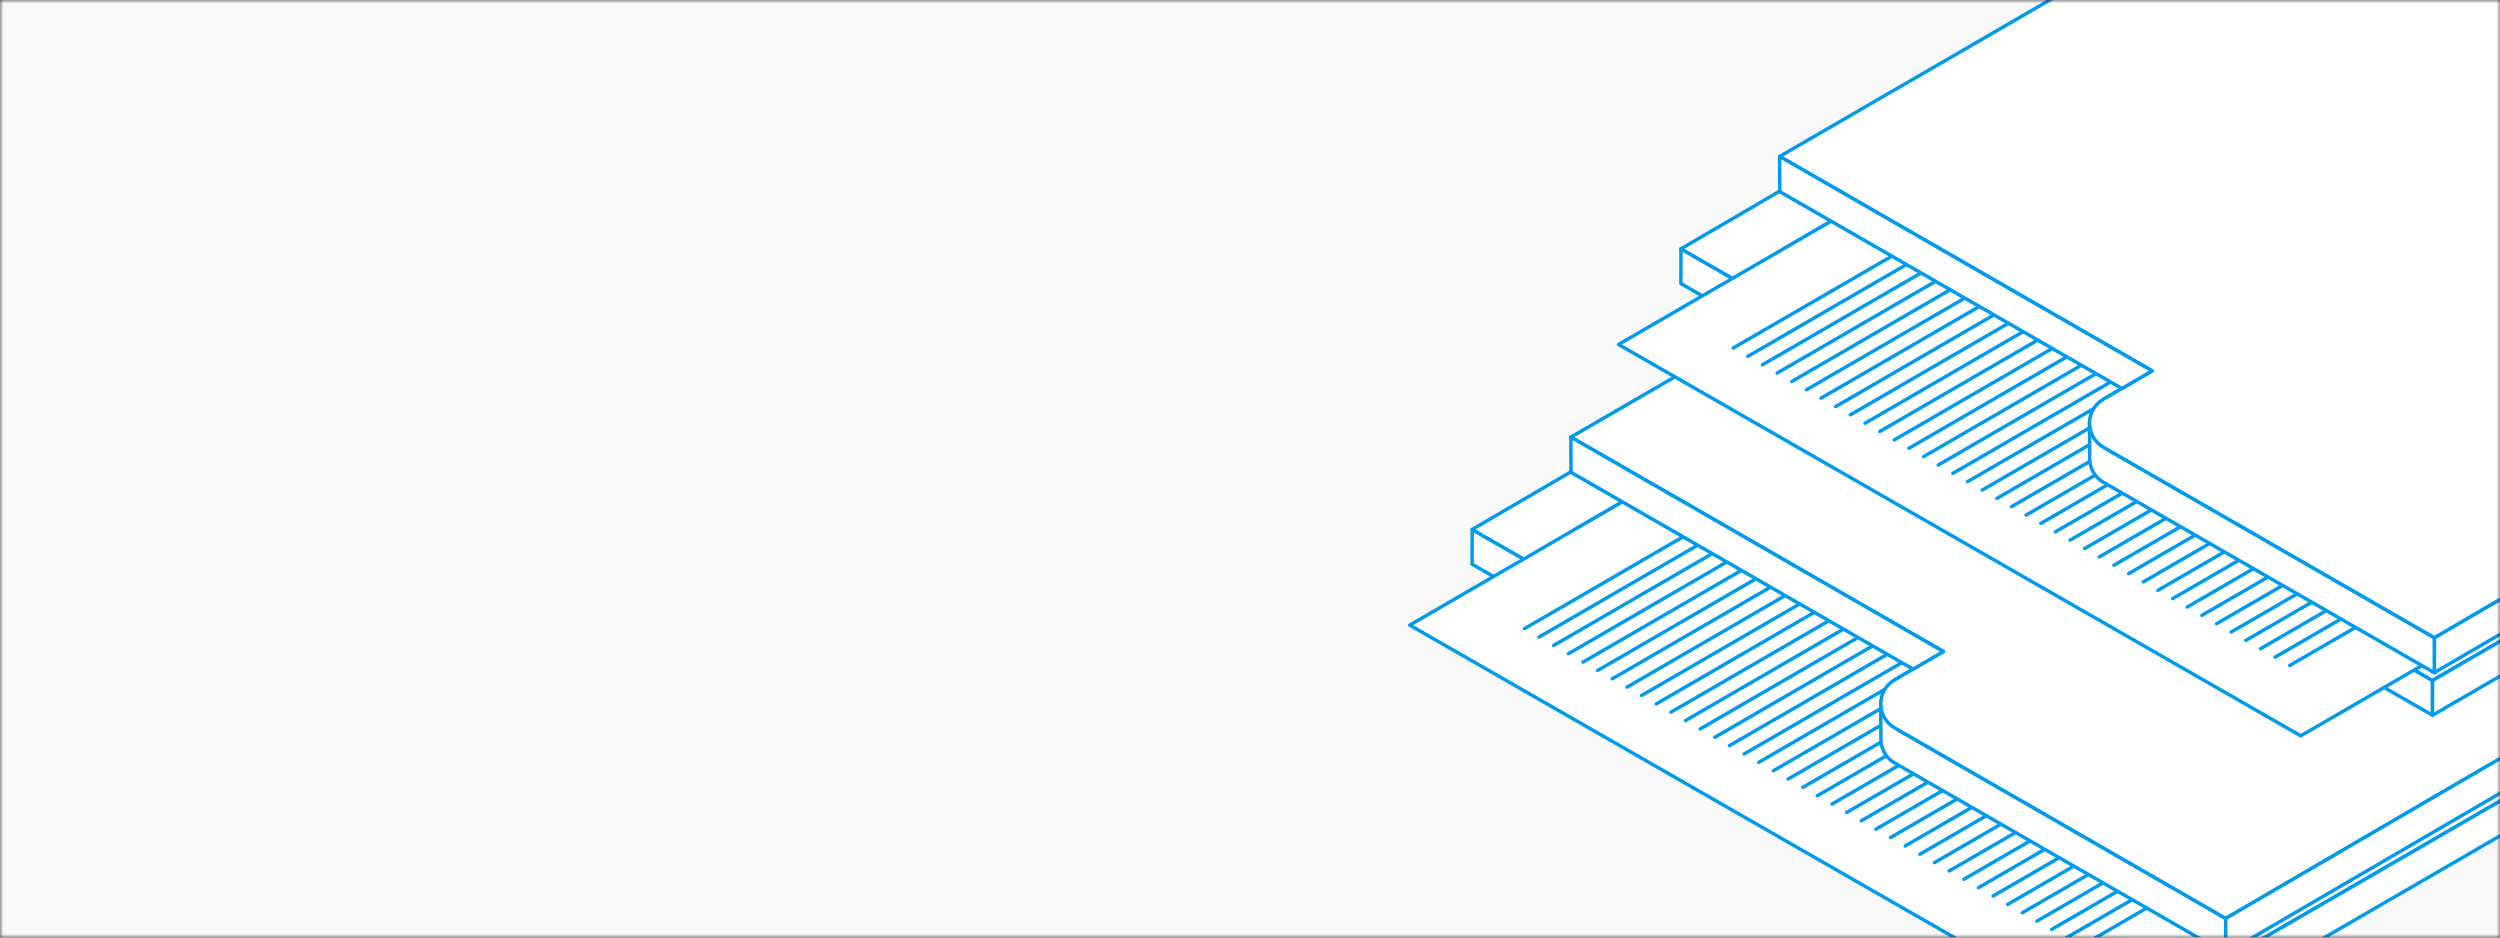 <svg width="360" height="135" viewBox="0 0 360 135" fill="none" xmlns="http://www.w3.org/2000/svg">
<rect x="0" y="0" width="360" height="135" fill="#333333" stroke="none"/>
<mask id="mask0_6341_46137" style="mask-type:alpha" maskUnits="userSpaceOnUse" x="0" y="0" width="360" height="135">
<rect width="360" height="135" fill="#F9F9F9"/>
</mask>
<g mask="url(#mask0_6341_46137)">
<rect width="360" height="135" fill="#F9F9F9"/>
<path d="M320.22 138.402L320.212 143.409L211.984 81.249L211.993 76.242L320.22 138.402Z" fill="white" stroke="#019AEC" stroke-width="0.5" stroke-linejoin="round"/>
<path d="M211.992 76.244L226.193 67.953L233.651 72.243L226.611 76.347L272.79 102.926L279.996 99.671L403.778 87.011L404.254 89.715L320.22 138.404L211.992 76.244Z" fill="white" stroke="#019AEC" stroke-width="0.5" stroke-linejoin="round"/>
<path d="M369.653 79.361L369.645 84.368L356.559 76.835L356.567 71.828L369.653 79.361Z" fill="white" stroke="#019AEC" stroke-width="0.5" stroke-linejoin="round"/>
<path d="M356.568 71.828L356.56 76.835L315.027 101.049L315.036 96.042L356.568 71.828Z" fill="white" stroke="#019AEC" stroke-width="0.5" stroke-linejoin="round"/>
<path d="M203 90.021L233.654 72.242L331.892 128.592L301.239 146.371L203 90.021Z" fill="white" stroke="#019AEC" stroke-width="0.5" stroke-linejoin="round"/>
<g style="mix-blend-mode:multiply">
<path d="M219.518 90.527L265.042 64.164" stroke="#019AEC" stroke-width="0.5" stroke-miterlimit="10" stroke-linecap="round" stroke-linejoin="round"/>
</g>
<g style="mix-blend-mode:multiply">
<path d="M221.625 91.73L267.133 65.375" stroke="#019AEC" stroke-width="0.5" stroke-miterlimit="10" stroke-linecap="round" stroke-linejoin="round"/>
</g>
<g style="mix-blend-mode:multiply">
<path d="M223.736 92.936L269.224 66.594" stroke="#019AEC" stroke-width="0.5" stroke-miterlimit="10" stroke-linecap="round" stroke-linejoin="round"/>
</g>
<g style="mix-blend-mode:multiply">
<path d="M225.846 94.135L271.321 67.797" stroke="#019AEC" stroke-width="0.5" stroke-miterlimit="10" stroke-linecap="round" stroke-linejoin="round"/>
</g>
<g style="mix-blend-mode:multiply">
<path d="M227.953 95.342L273.412 69.016" stroke="#019AEC" stroke-width="0.5" stroke-miterlimit="10" stroke-linecap="round" stroke-linejoin="round"/>
</g>
<g style="mix-blend-mode:multiply">
<path d="M230.059 96.544L275.501 70.227" stroke="#019AEC" stroke-width="0.5" stroke-miterlimit="10" stroke-linecap="round" stroke-linejoin="round"/>
</g>
<g style="mix-blend-mode:multiply">
<path d="M232.17 97.743L277.595 71.438" stroke="#019AEC" stroke-width="0.5" stroke-miterlimit="10" stroke-linecap="round" stroke-linejoin="round"/>
</g>
<g style="mix-blend-mode:multiply">
<path d="M234.279 98.953L279.688 72.656" stroke="#019AEC" stroke-width="0.5" stroke-miterlimit="10" stroke-linecap="round" stroke-linejoin="round"/>
</g>
<g style="mix-blend-mode:multiply">
<path d="M236.389 100.148L281.781 73.859" stroke="#019AEC" stroke-width="0.5" stroke-miterlimit="10" stroke-linecap="round" stroke-linejoin="round"/>
</g>
<g style="mix-blend-mode:multiply">
<path d="M238.5 101.359L283.872 75.078" stroke="#019AEC" stroke-width="0.5" stroke-miterlimit="10" stroke-linecap="round" stroke-linejoin="round"/>
</g>
<g style="mix-blend-mode:multiply">
<path d="M240.607 102.557L285.967 76.289" stroke="#019AEC" stroke-width="0.5" stroke-miterlimit="10" stroke-linecap="round" stroke-linejoin="round"/>
</g>
<g style="mix-blend-mode:multiply">
<path d="M242.715 103.76L288.057 77.5" stroke="#019AEC" stroke-width="0.5" stroke-miterlimit="10" stroke-linecap="round" stroke-linejoin="round"/>
</g>
<g style="mix-blend-mode:multiply">
<path d="M244.824 104.966L290.15 78.719" stroke="#019AEC" stroke-width="0.5" stroke-miterlimit="10" stroke-linecap="round" stroke-linejoin="round"/>
</g>
<g style="mix-blend-mode:multiply">
<path d="M246.938 106.165L292.247 79.922" stroke="#019AEC" stroke-width="0.5" stroke-miterlimit="10" stroke-linecap="round" stroke-linejoin="round"/>
</g>
<g style="mix-blend-mode:multiply">
<path d="M249.045 107.371L294.338 81.141" stroke="#019AEC" stroke-width="0.5" stroke-miterlimit="10" stroke-linecap="round" stroke-linejoin="round"/>
</g>
<g style="mix-blend-mode:multiply">
<path d="M251.152 108.574L296.429 82.352" stroke="#019AEC" stroke-width="0.5" stroke-miterlimit="10" stroke-linecap="round" stroke-linejoin="round"/>
</g>
<g style="mix-blend-mode:multiply">
<path d="M253.262 109.772L298.521 83.562" stroke="#019AEC" stroke-width="0.5" stroke-miterlimit="10" stroke-linecap="round" stroke-linejoin="round"/>
</g>
<g style="mix-blend-mode:multiply">
<path d="M255.373 110.983L300.616 84.781" stroke="#019AEC" stroke-width="0.5" stroke-miterlimit="10" stroke-linecap="round" stroke-linejoin="round"/>
</g>
<g style="mix-blend-mode:multiply">
<path d="M257.48 112.186L302.707 85.992" stroke="#019AEC" stroke-width="0.5" stroke-miterlimit="10" stroke-linecap="round" stroke-linejoin="round"/>
</g>
<g style="mix-blend-mode:multiply">
<path d="M259.59 113.388L304.8 87.203" stroke="#019AEC" stroke-width="0.5" stroke-miterlimit="10" stroke-linecap="round" stroke-linejoin="round"/>
</g>
<g style="mix-blend-mode:multiply">
<path d="M261.695 114.587L306.893 88.414" stroke="#019AEC" stroke-width="0.5" stroke-miterlimit="10" stroke-linecap="round" stroke-linejoin="round"/>
</g>
<g style="mix-blend-mode:multiply">
<path d="M263.809 115.789L308.985 89.625" stroke="#019AEC" stroke-width="0.5" stroke-miterlimit="10" stroke-linecap="round" stroke-linejoin="round"/>
</g>
<g style="mix-blend-mode:multiply">
<path d="M265.916 116.996L311.076 90.844" stroke="#019AEC" stroke-width="0.5" stroke-miterlimit="10" stroke-linecap="round" stroke-linejoin="round"/>
</g>
<g style="mix-blend-mode:multiply">
<path d="M268.021 118.195L313.165 92.047" stroke="#019AEC" stroke-width="0.5" stroke-miterlimit="10" stroke-linecap="round" stroke-linejoin="round"/>
</g>
<g style="mix-blend-mode:multiply">
<path d="M270.131 119.401L315.262 93.266" stroke="#019AEC" stroke-width="0.5" stroke-miterlimit="10" stroke-linecap="round" stroke-linejoin="round"/>
</g>
<g style="mix-blend-mode:multiply">
<path d="M272.242 120.604L317.353 94.477" stroke="#019AEC" stroke-width="0.5" stroke-miterlimit="10" stroke-linecap="round" stroke-linejoin="round"/>
</g>
<g style="mix-blend-mode:multiply">
<path d="M274.352 121.81L319.446 95.695" stroke="#019AEC" stroke-width="0.5" stroke-miterlimit="10" stroke-linecap="round" stroke-linejoin="round"/>
</g>
<g style="mix-blend-mode:multiply">
<path d="M276.459 123.013L321.541 96.906" stroke="#019AEC" stroke-width="0.5" stroke-miterlimit="10" stroke-linecap="round" stroke-linejoin="round"/>
</g>
<g style="mix-blend-mode:multiply">
<path d="M278.566 124.215L323.631 98.117" stroke="#019AEC" stroke-width="0.5" stroke-miterlimit="10" stroke-linecap="round" stroke-linejoin="round"/>
</g>
<g style="mix-blend-mode:multiply">
<path d="M280.68 125.418L325.724 99.328" stroke="#019AEC" stroke-width="0.5" stroke-miterlimit="10" stroke-linecap="round" stroke-linejoin="round"/>
</g>
<g style="mix-blend-mode:multiply">
<path d="M282.789 126.617L327.817 100.539" stroke="#019AEC" stroke-width="0.5" stroke-miterlimit="10" stroke-linecap="round" stroke-linejoin="round"/>
</g>
<g style="mix-blend-mode:multiply">
<path d="M284.895 127.827L329.91 101.758" stroke="#019AEC" stroke-width="0.5" stroke-miterlimit="10" stroke-linecap="round" stroke-linejoin="round"/>
</g>
<g style="mix-blend-mode:multiply">
<path d="M287.002 129.025L332.001 102.969" stroke="#019AEC" stroke-width="0.5" stroke-miterlimit="10" stroke-linecap="round" stroke-linejoin="round"/>
</g>
<g style="mix-blend-mode:multiply">
<path d="M289.113 130.232L334.091 104.18" stroke="#019AEC" stroke-width="0.5" stroke-miterlimit="10" stroke-linecap="round" stroke-linejoin="round"/>
</g>
<g style="mix-blend-mode:multiply">
<path d="M291.221 131.431L336.182 105.391" stroke="#019AEC" stroke-width="0.5" stroke-miterlimit="10" stroke-linecap="round" stroke-linejoin="round"/>
</g>
<g style="mix-blend-mode:multiply">
<path d="M293.33 132.633L338.279 106.602" stroke="#019AEC" stroke-width="0.5" stroke-miterlimit="10" stroke-linecap="round" stroke-linejoin="round"/>
</g>
<g style="mix-blend-mode:multiply">
<path d="M295.441 133.832L340.37 107.812" stroke="#019AEC" stroke-width="0.5" stroke-miterlimit="10" stroke-linecap="round" stroke-linejoin="round"/>
</g>
<g style="mix-blend-mode:multiply">
<path d="M297.549 135.042L342.461 109.031" stroke="#019AEC" stroke-width="0.5" stroke-miterlimit="10" stroke-linecap="round" stroke-linejoin="round"/>
</g>
<g style="mix-blend-mode:multiply">
<path d="M299.658 136.245L344.558 110.242" stroke="#019AEC" stroke-width="0.5" stroke-miterlimit="10" stroke-linecap="round" stroke-linejoin="round"/>
</g>
<path d="M279.843 93.812L279.835 98.823L272.795 102.923L272.803 97.916L279.843 93.812Z" fill="white" stroke="#019AEC" stroke-width="0.5" stroke-linejoin="round"/>
<path d="M328.122 103.568L328.114 108.579L315.027 101.046L315.036 96.039L328.122 103.568Z" fill="white" stroke="#019AEC" stroke-width="0.5" stroke-linejoin="round"/>
<path d="M270.824 101.184L270.853 106.137C270.754 107.57 271.413 109.052 272.837 109.868L320.515 137.308L320.495 132.251L273.218 105.043L274.825 104.302L270.82 101.18L270.824 101.184Z" fill="white" stroke="#019AEC" stroke-width="0.5" stroke-linejoin="round"/>
<path d="M226.203 62.943L233.662 67.233L279.845 93.812L272.805 97.916C270.158 99.456 270.171 103.283 272.825 104.811L311.621 127.136L320.508 132.251L333.49 124.685L355.112 112.079L407.735 81.997L300.178 20.102L226.203 62.943Z" fill="white" stroke="#019AEC" stroke-width="0.5" stroke-linejoin="round"/>
<path d="M279.841 93.818L226.203 62.945L226.224 68.006L275.484 96.357L279.841 93.818Z" fill="white" stroke="#019AEC" stroke-width="0.5" stroke-linejoin="round"/>
<path d="M407.889 82.8C407.889 82.141 407.169 81.731 406.602 82.063L397.942 87.111L355.105 112.083L333.484 124.688L320.501 132.255L320.493 137.261L333.471 129.695L355.097 117.089L402.357 89.558C402.655 89.384 403.032 89.6 403.028 89.948C403.028 90.25 402.866 90.527 402.605 90.676L320.219 138.404L320.211 143.411L397.893 98.408L406.709 93.302C407.471 92.859 407.939 92.043 407.935 91.161L407.889 82.8Z" fill="white" stroke="#019AEC" stroke-width="0.5" stroke-linejoin="round"/>
<path d="M350.285 97.988L350.276 102.995L242.049 40.835L242.057 35.828L350.285 97.988Z" fill="white" stroke="#019AEC" stroke-width="0.5" stroke-linejoin="round"/>
<path d="M242.057 35.83L256.257 27.539L263.715 31.829L256.675 35.933L302.854 62.512L310.06 59.257L433.842 46.597L434.318 49.301L350.284 97.99L242.057 35.83Z" fill="white" stroke="#019AEC" stroke-width="0.5" stroke-linejoin="round"/>
<path d="M386.633 31.414L386.624 36.421L345.092 60.635L345.1 55.628L386.633 31.414Z" fill="white" stroke="#019AEC" stroke-width="0.5" stroke-linejoin="round"/>
<path d="M233.064 49.606L263.718 31.828L361.957 88.178L331.303 105.957L233.064 49.606Z" fill="white" stroke="#019AEC" stroke-width="0.5" stroke-linejoin="round"/>
<g style="mix-blend-mode:multiply">
<path d="M249.582 50.113L295.107 23.75" stroke="#019AEC" stroke-width="0.5" stroke-miterlimit="10" stroke-linecap="round" stroke-linejoin="round"/>
</g>
<g style="mix-blend-mode:multiply">
<path d="M251.689 51.316L297.198 24.961" stroke="#019AEC" stroke-width="0.5" stroke-miterlimit="10" stroke-linecap="round" stroke-linejoin="round"/>
</g>
<g style="mix-blend-mode:multiply">
<path d="M253.801 52.522L299.288 26.18" stroke="#019AEC" stroke-width="0.5" stroke-miterlimit="10" stroke-linecap="round" stroke-linejoin="round"/>
</g>
<g style="mix-blend-mode:multiply">
<path d="M255.91 53.721L301.385 27.383" stroke="#019AEC" stroke-width="0.5" stroke-miterlimit="10" stroke-linecap="round" stroke-linejoin="round"/>
</g>
<g style="mix-blend-mode:multiply">
<path d="M258.018 54.928L303.476 28.602" stroke="#019AEC" stroke-width="0.5" stroke-miterlimit="10" stroke-linecap="round" stroke-linejoin="round"/>
</g>
<g style="mix-blend-mode:multiply">
<path d="M260.123 56.13L305.565 29.812" stroke="#019AEC" stroke-width="0.5" stroke-miterlimit="10" stroke-linecap="round" stroke-linejoin="round"/>
</g>
<g style="mix-blend-mode:multiply">
<path d="M262.234 57.329L307.66 31.023" stroke="#019AEC" stroke-width="0.5" stroke-miterlimit="10" stroke-linecap="round" stroke-linejoin="round"/>
</g>
<g style="mix-blend-mode:multiply">
<path d="M264.344 58.539L309.753 32.242" stroke="#019AEC" stroke-width="0.5" stroke-miterlimit="10" stroke-linecap="round" stroke-linejoin="round"/>
</g>
<g style="mix-blend-mode:multiply">
<path d="M266.453 59.734L311.845 33.445" stroke="#019AEC" stroke-width="0.5" stroke-miterlimit="10" stroke-linecap="round" stroke-linejoin="round"/>
</g>
<g style="mix-blend-mode:multiply">
<path d="M268.564 60.944L313.936 34.664" stroke="#019AEC" stroke-width="0.5" stroke-miterlimit="10" stroke-linecap="round" stroke-linejoin="round"/>
</g>
<g style="mix-blend-mode:multiply">
<path d="M270.672 62.143L316.031 35.875" stroke="#019AEC" stroke-width="0.5" stroke-miterlimit="10" stroke-linecap="round" stroke-linejoin="round"/>
</g>
<g style="mix-blend-mode:multiply">
<path d="M272.779 63.346L318.122 37.086" stroke="#019AEC" stroke-width="0.5" stroke-miterlimit="10" stroke-linecap="round" stroke-linejoin="round"/>
</g>
<g style="mix-blend-mode:multiply">
<path d="M274.889 64.544L320.215 38.297" stroke="#019AEC" stroke-width="0.5" stroke-miterlimit="10" stroke-linecap="round" stroke-linejoin="round"/>
</g>
<g style="mix-blend-mode:multiply">
<path d="M277.002 65.751L322.311 39.508" stroke="#019AEC" stroke-width="0.5" stroke-miterlimit="10" stroke-linecap="round" stroke-linejoin="round"/>
</g>
<g style="mix-blend-mode:multiply">
<path d="M279.109 66.957L324.402 40.727" stroke="#019AEC" stroke-width="0.5" stroke-miterlimit="10" stroke-linecap="round" stroke-linejoin="round"/>
</g>
<g style="mix-blend-mode:multiply">
<path d="M281.217 68.16L326.493 41.938" stroke="#019AEC" stroke-width="0.5" stroke-miterlimit="10" stroke-linecap="round" stroke-linejoin="round"/>
</g>
<g style="mix-blend-mode:multiply">
<path d="M283.326 69.358L328.586 43.148" stroke="#019AEC" stroke-width="0.5" stroke-miterlimit="10" stroke-linecap="round" stroke-linejoin="round"/>
</g>
<g style="mix-blend-mode:multiply">
<path d="M285.438 70.569L330.681 44.367" stroke="#019AEC" stroke-width="0.5" stroke-miterlimit="10" stroke-linecap="round" stroke-linejoin="round"/>
</g>
<g style="mix-blend-mode:multiply">
<path d="M287.545 71.772L332.772 45.578" stroke="#019AEC" stroke-width="0.5" stroke-miterlimit="10" stroke-linecap="round" stroke-linejoin="round"/>
</g>
<g style="mix-blend-mode:multiply">
<path d="M289.654 72.966L334.864 46.781" stroke="#019AEC" stroke-width="0.5" stroke-miterlimit="10" stroke-linecap="round" stroke-linejoin="round"/>
</g>
<g style="mix-blend-mode:multiply">
<path d="M291.76 74.173L336.957 48" stroke="#019AEC" stroke-width="0.5" stroke-miterlimit="10" stroke-linecap="round" stroke-linejoin="round"/>
</g>
<g style="mix-blend-mode:multiply">
<path d="M293.873 75.375L339.05 49.211" stroke="#019AEC" stroke-width="0.5" stroke-miterlimit="10" stroke-linecap="round" stroke-linejoin="round"/>
</g>
<g style="mix-blend-mode:multiply">
<path d="M295.98 76.582L341.141 50.43" stroke="#019AEC" stroke-width="0.5" stroke-miterlimit="10" stroke-linecap="round" stroke-linejoin="round"/>
</g>
<g style="mix-blend-mode:multiply">
<path d="M298.086 77.781L343.23 51.633" stroke="#019AEC" stroke-width="0.5" stroke-miterlimit="10" stroke-linecap="round" stroke-linejoin="round"/>
</g>
<g style="mix-blend-mode:multiply">
<path d="M300.195 78.987L345.327 52.852" stroke="#019AEC" stroke-width="0.5" stroke-miterlimit="10" stroke-linecap="round" stroke-linejoin="round"/>
</g>
<g style="mix-blend-mode:multiply">
<path d="M302.307 80.19L347.417 54.062" stroke="#019AEC" stroke-width="0.5" stroke-miterlimit="10" stroke-linecap="round" stroke-linejoin="round"/>
</g>
<g style="mix-blend-mode:multiply">
<path d="M304.416 81.388L349.51 55.273" stroke="#019AEC" stroke-width="0.5" stroke-miterlimit="10" stroke-linecap="round" stroke-linejoin="round"/>
</g>
<g style="mix-blend-mode:multiply">
<path d="M306.523 82.599L351.605 56.492" stroke="#019AEC" stroke-width="0.5" stroke-miterlimit="10" stroke-linecap="round" stroke-linejoin="round"/>
</g>
<g style="mix-blend-mode:multiply">
<path d="M308.631 83.793L353.696 57.695" stroke="#019AEC" stroke-width="0.5" stroke-miterlimit="10" stroke-linecap="round" stroke-linejoin="round"/>
</g>
<g style="mix-blend-mode:multiply">
<path d="M310.744 85.004L355.789 58.914" stroke="#019AEC" stroke-width="0.5" stroke-miterlimit="10" stroke-linecap="round" stroke-linejoin="round"/>
</g>
<g style="mix-blend-mode:multiply">
<path d="M312.854 86.202L357.881 60.125" stroke="#019AEC" stroke-width="0.5" stroke-miterlimit="10" stroke-linecap="round" stroke-linejoin="round"/>
</g>
<g style="mix-blend-mode:multiply">
<path d="M314.959 87.413L359.974 61.344" stroke="#019AEC" stroke-width="0.5" stroke-miterlimit="10" stroke-linecap="round" stroke-linejoin="round"/>
</g>
<g style="mix-blend-mode:multiply">
<path d="M317.066 88.611L362.065 62.555" stroke="#019AEC" stroke-width="0.5" stroke-miterlimit="10" stroke-linecap="round" stroke-linejoin="round"/>
</g>
<g style="mix-blend-mode:multiply">
<path d="M319.178 89.818L364.156 63.766" stroke="#019AEC" stroke-width="0.5" stroke-miterlimit="10" stroke-linecap="round" stroke-linejoin="round"/>
</g>
<g style="mix-blend-mode:multiply">
<path d="M321.285 91.017L366.247 64.977" stroke="#019AEC" stroke-width="0.5" stroke-miterlimit="10" stroke-linecap="round" stroke-linejoin="round"/>
</g>
<g style="mix-blend-mode:multiply">
<path d="M323.395 92.219L368.344 66.188" stroke="#019AEC" stroke-width="0.5" stroke-miterlimit="10" stroke-linecap="round" stroke-linejoin="round"/>
</g>
<g style="mix-blend-mode:multiply">
<path d="M325.506 93.418L370.434 67.398" stroke="#019AEC" stroke-width="0.5" stroke-miterlimit="10" stroke-linecap="round" stroke-linejoin="round"/>
</g>
<g style="mix-blend-mode:multiply">
<path d="M327.613 94.628L372.525 68.617" stroke="#019AEC" stroke-width="0.5" stroke-miterlimit="10" stroke-linecap="round" stroke-linejoin="round"/>
</g>
<g style="mix-blend-mode:multiply">
<path d="M329.723 95.831L374.622 69.828" stroke="#019AEC" stroke-width="0.5" stroke-miterlimit="10" stroke-linecap="round" stroke-linejoin="round"/>
</g>
<path d="M309.908 53.398L309.9 58.409L302.859 62.509L302.868 57.502L309.908 53.398Z" fill="white" stroke="#019AEC" stroke-width="0.5" stroke-linejoin="round"/>
<path d="M358.186 63.154L358.178 68.165L345.092 60.632L345.1 55.625L358.186 63.154Z" fill="white" stroke="#019AEC" stroke-width="0.5" stroke-linejoin="round"/>
<path d="M300.889 60.77L300.918 65.723C300.819 67.156 301.477 68.638 302.902 69.454L350.58 96.894L350.559 91.837L303.283 64.629L304.889 63.888L300.885 60.766L300.889 60.77Z" fill="white" stroke="#019AEC" stroke-width="0.5" stroke-linejoin="round"/>
<path d="M256.268 22.529L263.726 26.819L309.909 53.398L302.869 57.502C300.223 59.042 300.235 62.869 302.89 64.397L341.685 86.722L350.572 91.837L363.555 84.271L385.176 71.665L437.799 41.583L330.243 -20.312L256.268 22.529Z" fill="white" stroke="#019AEC" stroke-width="0.5" stroke-linejoin="round"/>
<path d="M309.905 53.404L256.268 22.531L256.288 27.592L305.548 55.943L309.905 53.404Z" fill="white" stroke="#019AEC" stroke-width="0.5" stroke-linejoin="round"/>
<path d="M437.954 42.386C437.954 41.727 437.233 41.317 436.666 41.648L428.007 46.697L385.17 71.668L363.548 84.274L350.565 91.841L350.557 96.847L363.536 89.281L385.161 76.675L432.421 49.144C432.719 48.97 433.096 49.186 433.092 49.533C433.092 49.836 432.931 50.113 432.67 50.262L350.284 97.99L350.275 102.997L427.957 57.994L436.774 52.888C437.536 52.445 438.004 51.629 437.999 50.747L437.954 42.386Z" fill="white" stroke="#019AEC" stroke-width="0.5" stroke-linejoin="round"/>
</g>
</svg>
